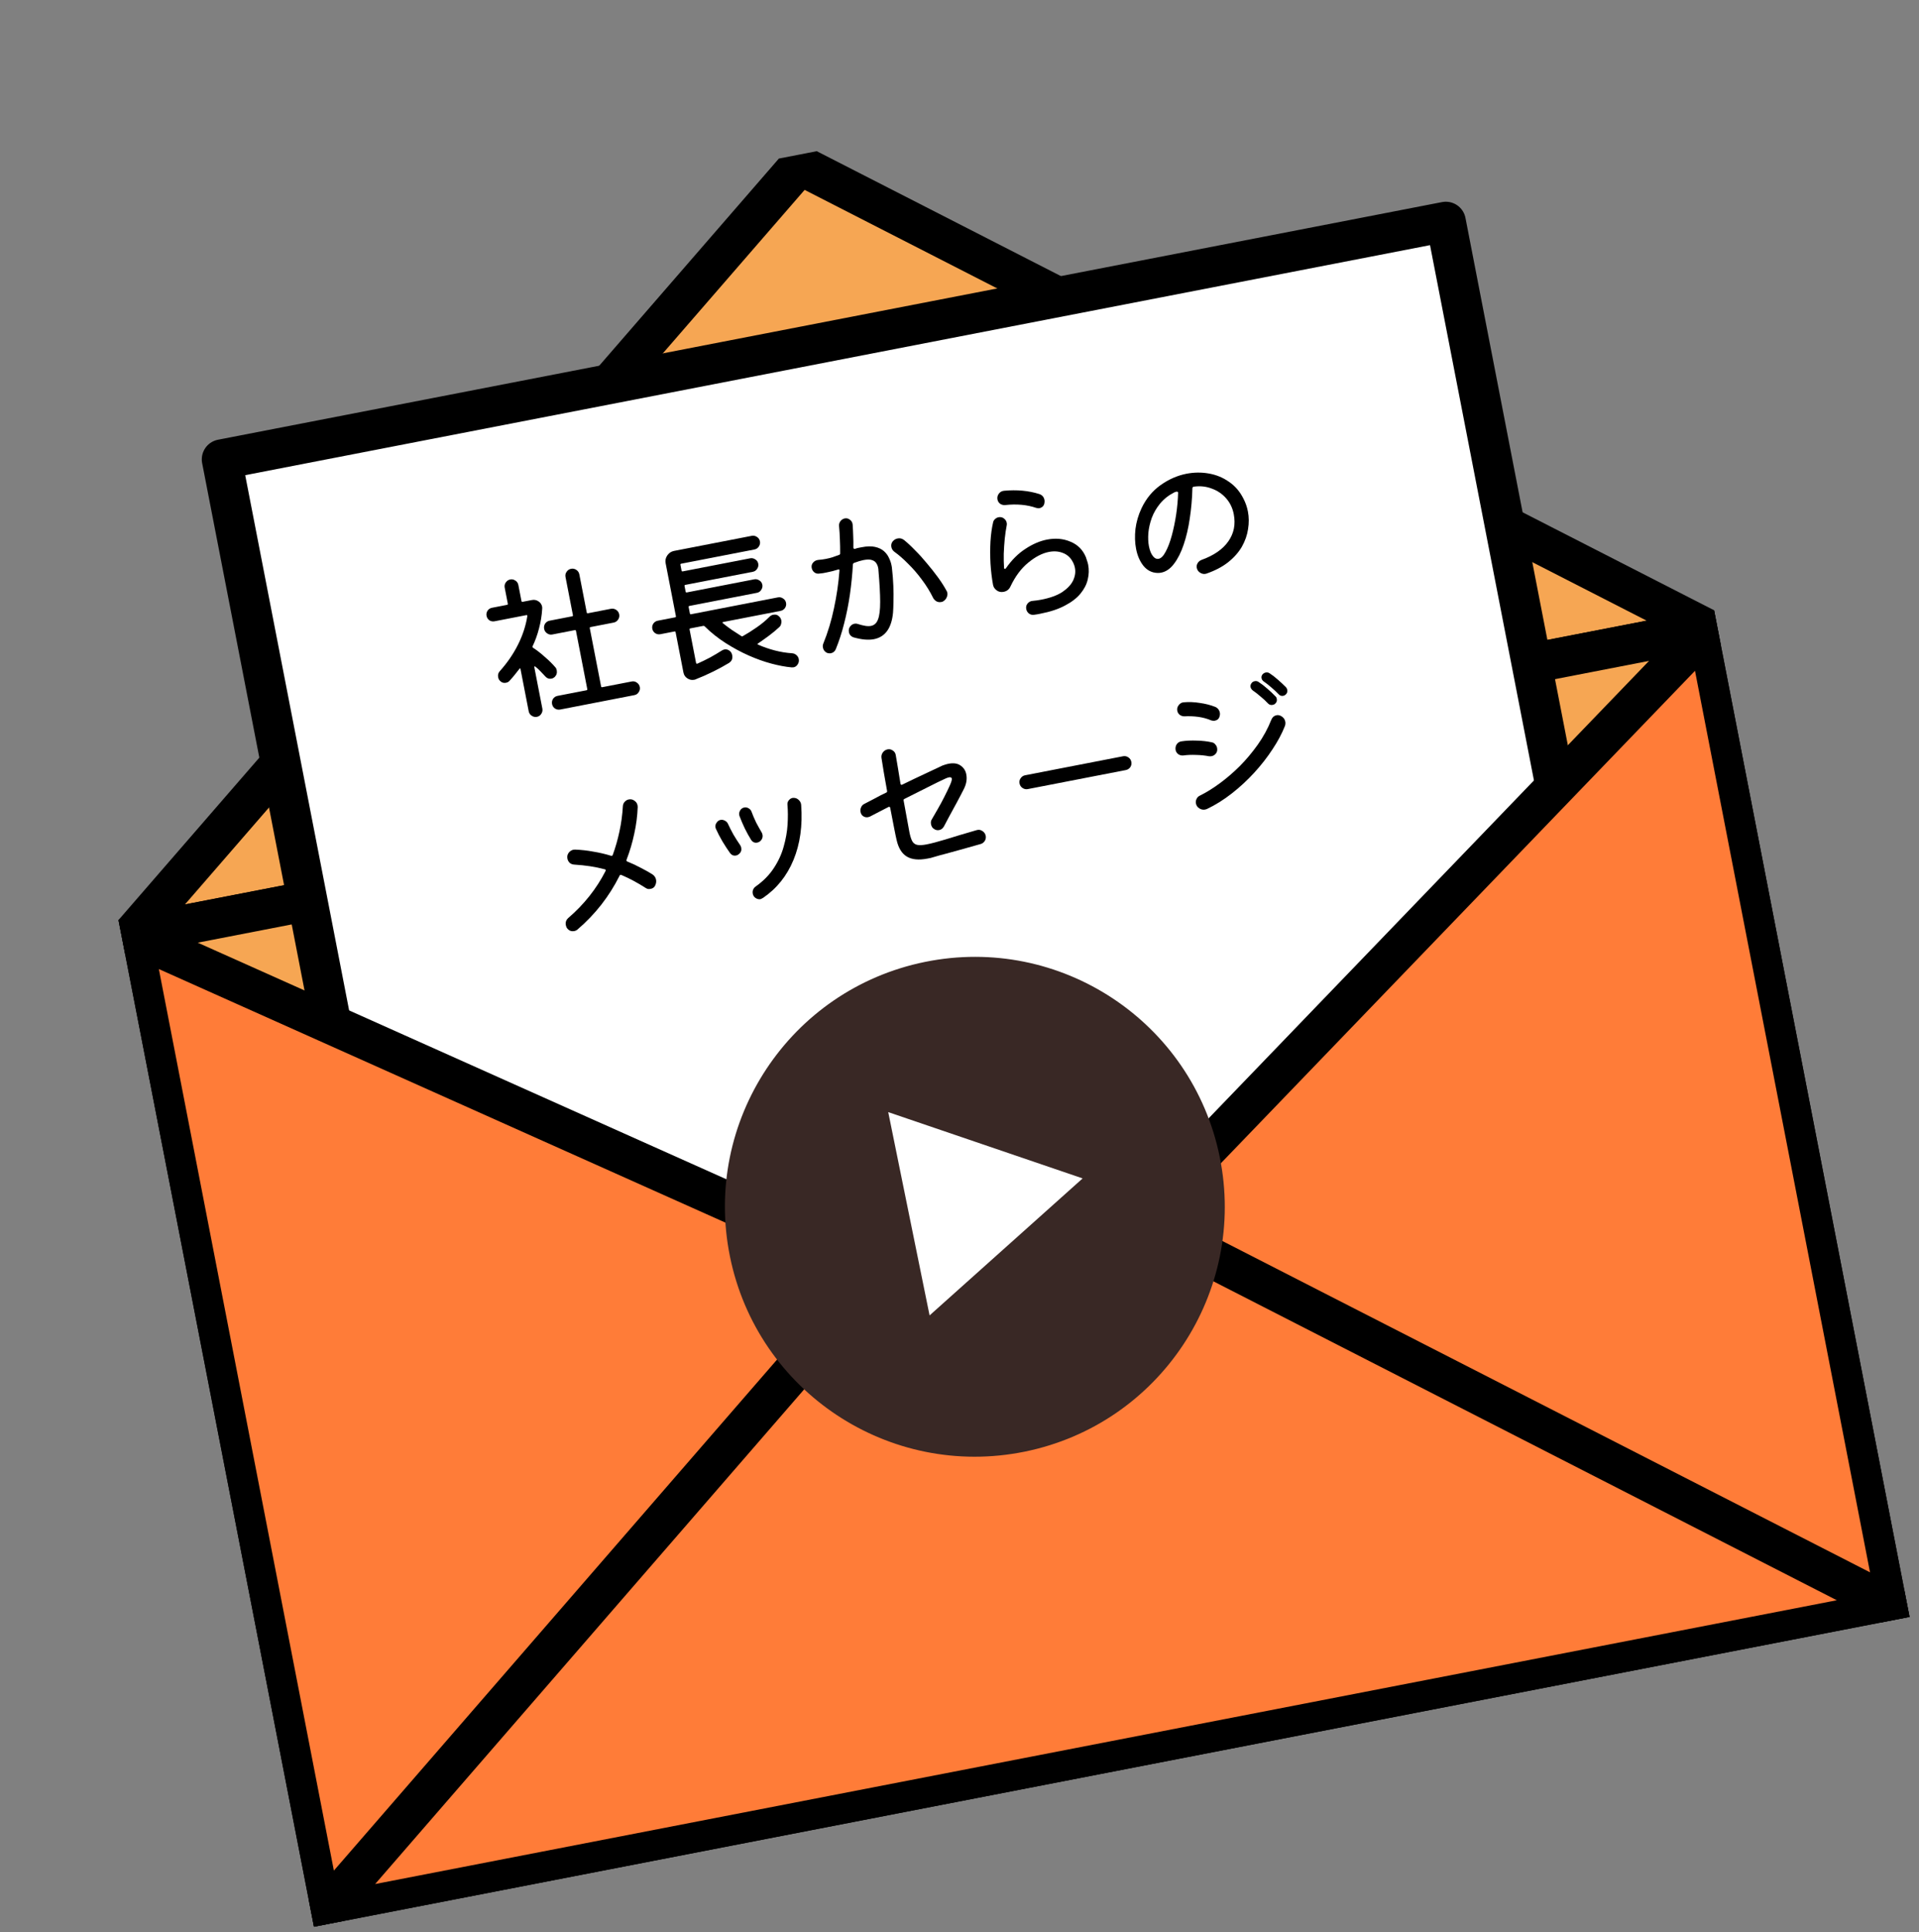 <svg width="144" height="145" viewBox="0 0 144 145" fill="none" xmlns="http://www.w3.org/2000/svg">
<rect x="0" y="0" width="144" height="145" fill="#808080" stroke="none"/>
<g clip-path="url(#clip0_260_1953)">
<path d="M128.113 47.218L9.897 70.17L60.015 12.379L128.113 47.218Z" fill="#F6A653" stroke="black" stroke-width="3" stroke-linecap="round" stroke-linejoin="round"/>
<path d="M128.113 47.218L9.896 70.17L24.169 143.681L142.385 120.728L128.113 47.218Z" fill="#F6A653" stroke="black" stroke-width="3" stroke-linecap="round" stroke-linejoin="round"/>
<path d="M108.494 16.638L16.642 34.471L32.317 115.207L124.169 97.374L108.494 16.638Z" fill="white" stroke="black" stroke-width="3" stroke-linecap="round" stroke-linejoin="round"/>
<path d="M128.113 47.218L142.385 120.728L82.946 94.131L128.113 47.218Z" fill="#FF7C38" stroke="black" stroke-width="3" stroke-linecap="round" stroke-linejoin="round"/>
<path d="M96.479 52.119C96.424 52.17 96.365 52.202 96.302 52.214C96.161 52.242 96.044 52.203 95.95 52.099C95.786 51.928 95.602 51.755 95.397 51.583C95.191 51.403 95.004 51.256 94.835 51.142C94.741 51.079 94.685 50.996 94.665 50.894C94.647 50.8 94.666 50.711 94.723 50.626C94.795 50.539 94.879 50.486 94.973 50.468C95.083 50.446 95.18 50.464 95.265 50.521C95.479 50.659 95.69 50.822 95.897 51.01C96.113 51.196 96.312 51.381 96.494 51.566C96.546 51.621 96.578 51.684 96.592 51.755C96.621 51.904 96.584 52.025 96.479 52.119ZM95.694 52.797C95.655 52.845 95.592 52.878 95.505 52.895C95.364 52.922 95.247 52.888 95.155 52.791C94.99 52.612 94.801 52.437 94.589 52.266C94.383 52.086 94.191 51.936 94.012 51.816C93.916 51.736 93.858 51.65 93.84 51.556C93.821 51.461 93.841 51.372 93.898 51.288C93.953 51.195 94.04 51.138 94.157 51.115C94.26 51.095 94.353 51.114 94.437 51.171C94.651 51.308 94.872 51.477 95.098 51.678C95.323 51.871 95.527 52.063 95.711 52.256C95.76 52.295 95.793 52.358 95.809 52.445C95.837 52.586 95.798 52.703 95.694 52.797ZM90.891 54.06C90.589 53.931 90.266 53.843 89.923 53.795C89.579 53.748 89.23 53.734 88.876 53.754C88.746 53.755 88.628 53.717 88.523 53.639C88.427 53.56 88.367 53.462 88.344 53.344C88.313 53.187 88.347 53.046 88.445 52.921C88.541 52.788 88.666 52.715 88.818 52.702C89.21 52.666 89.613 52.682 90.025 52.748C90.444 52.806 90.834 52.905 91.195 53.047C91.383 53.133 91.496 53.274 91.534 53.47C91.553 53.564 91.547 53.659 91.516 53.755C91.47 53.935 91.352 54.043 91.164 54.08C91.077 54.097 90.986 54.09 90.891 54.06ZM90.557 60.713C90.527 60.727 90.485 60.739 90.43 60.75C90.28 60.779 90.136 60.75 89.997 60.663C89.858 60.576 89.772 60.45 89.74 60.285C89.719 60.175 89.734 60.066 89.787 59.958C89.838 59.842 89.923 59.757 90.043 59.701C90.511 59.471 91.003 59.168 91.516 58.791C92.03 58.414 92.533 57.983 93.025 57.496C93.516 57.001 93.969 56.461 94.385 55.875C94.801 55.289 95.14 54.665 95.403 54.003C95.481 53.816 95.61 53.706 95.791 53.671C95.893 53.651 95.998 53.667 96.106 53.719C96.295 53.813 96.409 53.958 96.447 54.154C96.468 54.264 96.457 54.376 96.414 54.491C96.196 55.047 95.889 55.624 95.491 56.222C95.102 56.819 94.645 57.405 94.121 57.98C93.603 58.545 93.04 59.066 92.432 59.542C91.824 60.019 91.199 60.409 90.557 60.713ZM90.704 56.748C90.416 56.69 90.1 56.658 89.756 56.651C89.411 56.637 89.096 56.649 88.81 56.688C88.675 56.706 88.547 56.678 88.427 56.604C88.313 56.52 88.243 56.415 88.219 56.29C88.189 56.133 88.214 55.989 88.294 55.859C88.383 55.728 88.503 55.652 88.653 55.631C89.018 55.576 89.405 55.558 89.816 55.576C90.226 55.586 90.597 55.628 90.929 55.703C91.038 55.722 91.126 55.774 91.191 55.859C91.263 55.935 91.309 56.024 91.329 56.126C91.361 56.291 91.331 56.431 91.239 56.547C91.154 56.653 91.045 56.719 90.911 56.745C90.848 56.757 90.779 56.758 90.704 56.748Z" fill="black"/>
<path d="M84.476 57.787L77.125 59.214C76.984 59.241 76.852 59.214 76.73 59.132C76.608 59.049 76.533 58.938 76.506 58.796C76.477 58.647 76.504 58.515 76.588 58.401C76.67 58.279 76.782 58.205 76.924 58.177L84.274 56.75C84.416 56.722 84.547 56.75 84.669 56.832C84.791 56.914 84.866 57.026 84.893 57.168C84.922 57.317 84.896 57.452 84.813 57.574C84.73 57.688 84.617 57.759 84.476 57.787Z" fill="black"/>
<path d="M73.968 62.724C73.994 62.857 73.97 62.984 73.895 63.105C73.827 63.216 73.728 63.292 73.597 63.334C72.98 63.511 72.466 63.655 72.056 63.767C71.654 63.878 71.302 63.975 71 64.058C70.705 64.132 70.403 64.215 70.095 64.307C70.01 64.332 69.925 64.356 69.84 64.381C69.762 64.396 69.679 64.412 69.593 64.429C68.941 64.555 68.426 64.505 68.047 64.277C67.669 64.049 67.413 63.63 67.278 63.02C67.241 62.873 67.179 62.575 67.092 62.127C67.005 61.68 66.909 61.181 66.802 60.631C66.785 60.545 66.74 60.521 66.666 60.56C66.422 60.689 66.181 60.813 65.944 60.932C65.706 61.052 65.48 61.169 65.266 61.284C65.236 61.298 65.194 61.31 65.139 61.321C65.013 61.345 64.895 61.324 64.784 61.255C64.673 61.187 64.603 61.079 64.574 60.929C64.551 60.812 64.565 60.695 64.616 60.579C64.667 60.463 64.748 60.378 64.86 60.324C65.112 60.194 65.374 60.057 65.648 59.914C65.92 59.763 66.202 59.619 66.493 59.481C66.554 59.461 66.578 59.416 66.564 59.345C66.478 58.857 66.396 58.392 66.318 57.95C66.248 57.508 66.191 57.148 66.145 56.871C66.124 56.721 66.159 56.584 66.249 56.46C66.339 56.337 66.459 56.261 66.608 56.232C66.749 56.204 66.882 56.236 67.005 56.326C67.127 56.408 67.198 56.524 67.219 56.675C67.259 56.92 67.311 57.232 67.377 57.61C67.441 57.981 67.506 58.38 67.572 58.807C67.589 58.893 67.635 58.917 67.708 58.878C68.341 58.568 68.915 58.294 69.431 58.055C69.953 57.807 70.323 57.633 70.54 57.534C70.658 57.47 70.767 57.425 70.868 57.397C70.975 57.36 71.079 57.331 71.181 57.312C71.558 57.239 71.861 57.286 72.089 57.453C72.316 57.613 72.456 57.83 72.509 58.105C72.579 58.467 72.517 58.837 72.322 59.217C72.163 59.533 71.988 59.869 71.796 60.224C71.604 60.579 71.421 60.916 71.246 61.235C71.08 61.553 70.94 61.816 70.826 62.026C70.74 62.173 70.623 62.261 70.473 62.29C70.34 62.316 70.217 62.291 70.104 62.215C70.04 62.178 69.986 62.128 69.94 62.063C69.903 61.997 69.878 61.929 69.864 61.858C69.835 61.709 69.855 61.583 69.925 61.48C70.042 61.286 70.182 61.043 70.346 60.75C70.517 60.456 70.685 60.146 70.85 59.821C71.021 59.486 71.172 59.172 71.302 58.877C71.397 58.655 71.438 58.505 71.422 58.426C71.406 58.34 71.334 58.309 71.209 58.333C71.122 58.35 71.023 58.386 70.912 58.44C70.597 58.582 70.169 58.792 69.628 59.068C69.085 59.336 68.502 59.629 67.879 59.946C67.818 59.965 67.794 60.011 67.808 60.082L68.241 62.442C68.296 62.725 68.363 62.944 68.442 63.1C68.522 63.256 68.643 63.354 68.806 63.396C68.976 63.436 69.219 63.426 69.533 63.365C69.886 63.296 70.363 63.171 70.964 62.989C71.562 62.8 72.337 62.568 73.286 62.294C73.44 62.248 73.582 62.269 73.714 62.358C73.853 62.445 73.938 62.567 73.968 62.724Z" fill="black"/>
<path d="M57.246 67.388C57.217 67.402 57.187 67.416 57.157 67.43C57.136 67.451 57.106 67.464 57.067 67.472C56.949 67.495 56.83 67.469 56.71 67.395C56.59 67.32 56.515 67.209 56.486 67.059C56.466 66.957 56.475 66.858 56.513 66.761C56.558 66.654 56.627 66.571 56.722 66.512C57.287 66.109 57.736 65.651 58.069 65.138C58.409 64.624 58.655 64.087 58.807 63.528C58.967 62.967 59.065 62.419 59.099 61.882C59.132 61.338 59.129 60.838 59.089 60.381C59.078 60.244 59.121 60.126 59.215 60.026C59.316 59.917 59.433 59.866 59.565 59.873C59.712 59.877 59.837 59.93 59.938 60.033C60.047 60.134 60.108 60.256 60.119 60.401C60.233 61.952 60.04 63.33 59.541 64.535C59.048 65.731 58.283 66.682 57.246 67.388ZM57.021 63.142C56.964 63.185 56.901 63.214 56.83 63.227C56.633 63.266 56.478 63.198 56.363 63.025C56.209 62.778 56.052 62.494 55.892 62.175C55.74 61.854 55.605 61.538 55.488 61.227C55.445 61.088 55.46 60.955 55.532 60.827C55.605 60.699 55.712 60.621 55.854 60.593C55.964 60.572 56.07 60.592 56.171 60.654C56.281 60.714 56.354 60.798 56.391 60.904C56.495 61.186 56.614 61.464 56.749 61.74C56.89 62.006 57.021 62.241 57.142 62.446C57.177 62.496 57.201 62.556 57.215 62.627C57.254 62.831 57.19 63.003 57.021 63.142ZM55.455 64.081C55.394 64.142 55.32 64.181 55.233 64.198C55.053 64.233 54.903 64.172 54.783 64.016C54.604 63.766 54.412 63.473 54.209 63.137C54.013 62.801 53.85 62.486 53.72 62.193C53.707 62.171 53.697 62.137 53.687 62.09C53.664 61.972 53.691 61.857 53.767 61.744C53.841 61.624 53.941 61.551 54.067 61.527C54.177 61.505 54.287 61.525 54.396 61.585C54.504 61.638 54.581 61.717 54.626 61.822C54.739 62.069 54.877 62.34 55.04 62.634C55.209 62.919 55.373 63.176 55.532 63.406C55.576 63.463 55.605 63.531 55.62 63.609C55.658 63.805 55.603 63.963 55.455 64.081Z" fill="black"/>
<path d="M48.956 65.612C49.106 65.713 49.197 65.846 49.229 66.011C49.255 66.145 49.237 66.283 49.175 66.425C49.115 66.575 48.998 66.667 48.825 66.701C48.77 66.712 48.71 66.715 48.644 66.712C48.577 66.7 48.515 66.676 48.459 66.638C47.844 66.243 47.235 65.918 46.631 65.66C46.56 65.633 46.515 65.65 46.494 65.711C45.713 67.272 44.662 68.617 43.341 69.746C43.272 69.808 43.19 69.849 43.096 69.867C42.884 69.908 42.708 69.844 42.57 69.676C42.517 69.613 42.48 69.53 42.46 69.428C42.419 69.216 42.478 69.037 42.638 68.892C43.825 67.871 44.758 66.696 45.437 65.366C45.449 65.347 45.453 65.322 45.447 65.291C45.439 65.252 45.415 65.232 45.374 65.232C45.022 65.137 44.656 65.061 44.279 65.004C43.901 64.947 43.506 64.906 43.093 64.88C42.961 64.873 42.847 64.83 42.75 64.751C42.66 64.663 42.602 64.556 42.578 64.43C42.543 64.249 42.585 64.09 42.705 63.953C42.833 63.814 42.983 63.748 43.156 63.755C43.615 63.772 44.069 63.822 44.518 63.907C44.972 63.981 45.412 64.083 45.836 64.213C45.871 64.222 45.896 64.226 45.911 64.223C45.943 64.217 45.967 64.192 45.983 64.148C46.19 63.578 46.357 62.991 46.484 62.388C46.618 61.775 46.703 61.143 46.74 60.492C46.748 60.369 46.793 60.262 46.873 60.173C46.96 60.075 47.062 60.014 47.18 59.991C47.337 59.961 47.478 59.991 47.601 60.081C47.732 60.169 47.812 60.284 47.839 60.426C47.85 60.481 47.854 60.525 47.853 60.558C47.828 61.231 47.742 61.899 47.594 62.564C47.454 63.227 47.262 63.875 47.018 64.509C47.009 64.543 47.005 64.569 47.008 64.584C47.015 64.616 47.04 64.639 47.084 64.655C47.428 64.792 47.755 64.945 48.065 65.113C48.381 65.271 48.678 65.438 48.956 65.612Z" fill="black"/>
<path d="M90.514 43.05C90.368 43.094 90.221 43.074 90.074 42.988C89.927 42.903 89.838 42.778 89.805 42.613C89.781 42.487 89.803 42.369 89.871 42.258C89.939 42.147 90.034 42.067 90.155 42.019C91.084 41.684 91.756 41.219 92.17 40.626C92.592 40.03 92.729 39.348 92.579 38.578C92.491 38.123 92.3 37.728 92.007 37.393C91.714 37.059 91.353 36.815 90.924 36.662C90.501 36.5 90.052 36.453 89.576 36.521C89.513 36.533 89.48 36.572 89.477 36.638C89.457 37.416 89.391 38.17 89.28 38.901C89.176 39.622 89.022 40.279 88.82 40.873C88.624 41.457 88.382 41.935 88.096 42.309C87.818 42.681 87.494 42.903 87.125 42.974C87.031 42.992 86.934 42.999 86.836 42.994C86.425 42.976 86.081 42.798 85.803 42.461C85.534 42.122 85.349 41.697 85.25 41.187C85.16 40.723 85.145 40.225 85.204 39.692C85.272 39.157 85.424 38.639 85.66 38.137C86.002 37.418 86.476 36.841 87.085 36.406C87.7 35.968 88.35 35.683 89.033 35.55C89.599 35.441 90.156 35.434 90.704 35.532C91.261 35.627 91.766 35.835 92.219 36.154C92.678 36.464 93.041 36.887 93.308 37.422C93.463 37.718 93.575 38.038 93.642 38.384C93.724 38.808 93.728 39.247 93.653 39.702C93.586 40.155 93.432 40.597 93.189 41.027C92.945 41.449 92.601 41.838 92.156 42.193C91.718 42.539 91.171 42.824 90.514 43.05ZM86.534 41.756C86.66 41.903 86.794 41.963 86.936 41.935C87.124 41.899 87.302 41.721 87.468 41.404C87.643 41.085 87.796 40.68 87.929 40.19C88.062 39.7 88.172 39.173 88.258 38.61C88.343 38.04 88.392 37.492 88.404 36.968L88.402 36.956C88.391 36.901 88.338 36.883 88.244 36.901C88.221 36.906 88.198 36.915 88.176 36.927C88.152 36.932 88.129 36.94 88.108 36.953C87.678 37.175 87.325 37.455 87.048 37.794C86.778 38.123 86.571 38.481 86.426 38.868C86.289 39.253 86.203 39.633 86.17 40.006C86.143 40.37 86.158 40.701 86.216 40.999C86.28 41.329 86.386 41.581 86.534 41.756Z" fill="black"/>
<path d="M77.746 38.109C77.064 37.874 76.289 37.805 75.419 37.9C75.283 37.91 75.158 37.877 75.046 37.802C74.939 37.716 74.874 37.611 74.85 37.485C74.819 37.328 74.852 37.183 74.949 37.05C75.045 36.917 75.177 36.843 75.345 36.827C76.306 36.738 77.186 36.82 77.984 37.072C78.202 37.144 78.333 37.294 78.377 37.521C78.391 37.592 78.388 37.678 78.367 37.78C78.35 37.865 78.308 37.942 78.24 38.013C78.171 38.075 78.093 38.114 78.007 38.131C77.928 38.147 77.841 38.139 77.746 38.109ZM77.592 46.133C77.449 46.153 77.321 46.12 77.207 46.037C77.101 45.951 77.035 45.842 77.009 45.708C76.978 45.551 77.009 45.415 77.1 45.299C77.198 45.174 77.323 45.105 77.476 45.092C77.716 45.07 77.938 45.039 78.142 44.999C78.802 44.871 79.327 44.68 79.718 44.425C80.107 44.161 80.377 43.873 80.527 43.558C80.677 43.236 80.722 42.922 80.662 42.615C80.632 42.458 80.578 42.31 80.502 42.17C80.333 41.844 80.086 41.619 79.76 41.495C79.442 41.369 79.091 41.343 78.706 41.418C78.204 41.516 77.689 41.783 77.162 42.219C76.634 42.648 76.191 43.239 75.832 43.993C75.731 44.225 75.558 44.364 75.314 44.411C75.118 44.45 74.944 44.414 74.793 44.305C74.641 44.196 74.548 44.055 74.515 43.882C74.422 43.362 74.358 42.825 74.324 42.269C74.296 41.704 74.296 41.158 74.324 40.631C74.358 40.095 74.424 39.617 74.522 39.199C74.543 39.097 74.593 39.014 74.67 38.95C74.745 38.879 74.83 38.834 74.925 38.815C75.082 38.785 75.218 38.815 75.334 38.907C75.448 38.991 75.518 39.099 75.544 39.233C75.559 39.311 75.557 39.385 75.538 39.454C75.484 39.725 75.437 40.048 75.396 40.423C75.361 40.788 75.336 41.164 75.321 41.55C75.314 41.934 75.322 42.287 75.343 42.609L75.348 42.633C75.354 42.664 75.37 42.685 75.397 42.696C75.43 42.698 75.459 42.68 75.484 42.643C75.918 42.021 76.406 41.535 76.949 41.185C77.491 40.827 78.029 40.596 78.563 40.492C79.207 40.367 79.796 40.42 80.33 40.651C80.87 40.872 81.254 41.258 81.483 41.808C81.517 41.899 81.547 41.991 81.573 42.084C81.608 42.175 81.634 42.272 81.654 42.374C81.724 42.735 81.715 43.104 81.624 43.48C81.541 43.846 81.361 44.199 81.084 44.538C80.808 44.877 80.422 45.176 79.926 45.435C79.44 45.701 78.824 45.906 78.078 46.051C77.999 46.066 77.921 46.081 77.842 46.097C77.763 46.112 77.68 46.124 77.592 46.133Z" fill="black"/>
<path d="M64.034 41.089L64.039 41.112C64.051 41.175 64.093 41.2 64.163 41.186C64.247 41.153 64.328 41.129 64.406 41.114C64.493 41.097 64.575 41.081 64.654 41.066C65.054 40.988 65.391 40.98 65.663 41.041C65.936 41.102 66.156 41.206 66.323 41.353C66.49 41.5 66.616 41.667 66.701 41.854C66.794 42.04 66.859 42.223 66.894 42.404C66.904 42.459 66.914 42.51 66.923 42.557C66.933 42.604 66.937 42.648 66.937 42.689C66.985 43.103 67.017 43.525 67.035 43.953C67.053 44.382 67.057 44.776 67.045 45.137C67.04 45.488 67.029 45.767 67.012 45.974C66.904 47.136 66.425 47.8 65.577 47.965C65.169 48.044 64.663 47.999 64.06 47.831C63.86 47.764 63.74 47.633 63.702 47.436C63.672 47.279 63.698 47.144 63.782 47.029C63.872 46.906 63.98 46.832 64.106 46.808C64.2 46.789 64.291 46.796 64.379 46.828C64.587 46.894 64.771 46.939 64.931 46.965C65.091 46.991 65.234 46.992 65.359 46.968C65.611 46.919 65.787 46.755 65.887 46.474C65.995 46.192 66.049 45.754 66.047 45.16C66.046 44.565 66.003 43.775 65.917 42.789C65.919 42.756 65.917 42.724 65.911 42.692C65.903 42.653 65.896 42.618 65.89 42.586C65.867 42.468 65.822 42.359 65.753 42.258C65.683 42.15 65.574 42.073 65.427 42.028C65.278 41.976 65.067 41.976 64.792 42.029C64.603 42.066 64.372 42.135 64.099 42.237C64.037 42.257 64.005 42.3 64.001 42.366C63.958 43.108 63.883 43.856 63.777 44.61C63.669 45.356 63.525 46.081 63.343 46.785C63.169 47.479 62.959 48.122 62.716 48.716C62.643 48.885 62.52 48.986 62.347 49.02C62.253 49.038 62.149 49.025 62.034 48.982C61.88 48.898 61.785 48.77 61.752 48.597C61.73 48.487 61.74 48.388 61.779 48.298C62.121 47.458 62.389 46.571 62.583 45.637C62.784 44.701 62.92 43.766 62.992 42.831C62.99 42.823 62.989 42.816 62.987 42.808C62.993 42.798 62.996 42.79 62.994 42.782C62.983 42.727 62.944 42.714 62.877 42.743C62.745 42.777 62.61 42.816 62.471 42.859C62.331 42.894 62.187 42.926 62.038 42.955C61.951 42.972 61.861 42.99 61.767 43.008C61.671 43.018 61.567 43.03 61.456 43.044C61.329 43.06 61.213 43.03 61.108 42.952C61.002 42.867 60.936 42.758 60.91 42.624C60.881 42.475 60.912 42.343 61.004 42.227C61.103 42.11 61.229 42.041 61.379 42.02C61.596 42.002 61.791 41.977 61.963 41.943C62.136 41.909 62.3 41.87 62.454 41.823C62.614 41.768 62.785 41.706 62.968 41.638C63.021 41.619 63.046 41.582 63.044 41.525C63.047 41.166 63.041 40.817 63.024 40.478C63.013 40.13 62.992 39.791 62.961 39.463C62.951 39.327 62.988 39.205 63.074 39.099C63.159 38.993 63.265 38.928 63.39 38.903C63.532 38.876 63.66 38.908 63.776 39C63.899 39.09 63.967 39.211 63.981 39.363C64.001 39.636 64.015 39.919 64.023 40.211C64.037 40.493 64.041 40.786 64.034 41.089ZM71.018 44.317C71.052 44.367 71.075 44.424 71.088 44.487C71.109 44.596 71.091 44.714 71.034 44.839C70.983 44.955 70.899 45.049 70.783 45.12C70.753 45.134 70.727 45.147 70.705 45.16C70.681 45.164 70.654 45.17 70.622 45.176C70.504 45.199 70.392 45.184 70.284 45.132C70.174 45.071 70.088 44.986 70.026 44.876C69.784 44.385 69.499 43.923 69.17 43.49C68.85 43.055 68.508 42.661 68.146 42.307C67.79 41.944 67.442 41.641 67.102 41.398C66.986 41.306 66.915 41.19 66.887 41.048C66.857 40.891 66.89 40.75 66.988 40.625C67.088 40.508 67.212 40.435 67.361 40.406C67.534 40.372 67.692 40.411 67.836 40.522C68.097 40.732 68.376 40.991 68.672 41.3C68.975 41.6 69.27 41.926 69.558 42.278C69.855 42.627 70.13 42.977 70.386 43.327C70.641 43.677 70.852 44.007 71.018 44.317Z" fill="black"/>
<path d="M59.438 49.022C59.562 49.031 59.669 49.075 59.758 49.156C59.854 49.234 59.914 49.333 59.937 49.451C59.966 49.6 59.94 49.736 59.857 49.857C59.783 49.978 59.679 50.051 59.545 50.077C59.522 50.081 59.497 50.082 59.472 50.079C59.449 50.083 59.425 50.084 59.399 50.081C58.943 50.039 58.44 49.945 57.89 49.799C57.34 49.653 56.771 49.45 56.182 49.19C55.594 48.929 55.016 48.617 54.449 48.255C53.881 47.892 53.355 47.473 52.872 46.996C52.842 46.969 52.808 46.96 52.768 46.968L51.803 47.155C51.755 47.164 51.736 47.192 51.745 47.239L52.233 49.749C52.242 49.796 52.274 49.814 52.329 49.803C52.651 49.659 52.971 49.503 53.289 49.336C53.606 49.16 53.902 48.984 54.177 48.809C54.236 48.773 54.296 48.749 54.359 48.737C54.484 48.712 54.604 48.738 54.716 48.814C54.837 48.889 54.912 49.004 54.942 49.161C54.994 49.428 54.907 49.629 54.68 49.762C54.323 49.978 53.925 50.194 53.486 50.41C53.047 50.626 52.619 50.815 52.202 50.977C52.188 50.988 52.169 50.996 52.146 51C52.122 51.005 52.102 51.009 52.087 51.012C51.906 51.047 51.736 51.01 51.577 50.903C51.419 50.803 51.321 50.655 51.283 50.459L50.697 47.443C50.688 47.396 50.66 47.377 50.613 47.386L49.553 47.592C49.411 47.619 49.279 47.592 49.158 47.51C49.044 47.426 48.974 47.317 48.948 47.184C48.922 47.05 48.946 46.923 49.02 46.803C49.103 46.681 49.214 46.606 49.356 46.579L50.663 46.325C50.711 46.316 50.73 46.288 50.72 46.241L49.95 42.271C49.907 42.051 49.95 41.851 50.078 41.671C50.206 41.492 50.372 41.382 50.576 41.342L56.407 40.21C56.549 40.183 56.68 40.21 56.802 40.292C56.922 40.367 56.997 40.479 57.026 40.628C57.052 40.761 57.024 40.889 56.942 41.011C56.867 41.131 56.755 41.206 56.606 41.235L51.117 42.301C51.07 42.31 51.051 42.338 51.06 42.385L51.144 42.821C51.154 42.868 51.182 42.887 51.229 42.878L56.294 41.895C56.428 41.869 56.555 41.897 56.677 41.979C56.798 42.053 56.872 42.161 56.899 42.303C56.925 42.436 56.897 42.564 56.815 42.686C56.74 42.806 56.632 42.88 56.491 42.908L51.425 43.891C51.378 43.9 51.359 43.928 51.368 43.975L51.451 44.4C51.46 44.447 51.488 44.466 51.535 44.457L56.601 43.473C56.734 43.447 56.862 43.475 56.984 43.558C57.104 43.632 57.178 43.74 57.206 43.881C57.231 44.015 57.203 44.142 57.121 44.264C57.047 44.385 56.939 44.459 56.797 44.486L51.732 45.47C51.685 45.479 51.666 45.507 51.675 45.554L51.769 46.037C51.778 46.084 51.806 46.103 51.853 46.094L58.379 44.827C58.513 44.801 58.641 44.829 58.762 44.911C58.883 44.986 58.957 45.094 58.984 45.235C59.012 45.377 58.984 45.508 58.902 45.63C58.818 45.744 58.709 45.814 58.576 45.84L54.276 46.675C54.206 46.688 54.195 46.719 54.245 46.766C54.448 46.931 54.668 47.096 54.904 47.262C55.138 47.42 55.385 47.58 55.645 47.742C55.688 47.758 55.721 47.755 55.741 47.735C56.058 47.559 56.395 47.347 56.754 47.098C57.121 46.848 57.452 46.576 57.745 46.282C57.819 46.203 57.911 46.152 58.021 46.131C58.21 46.094 58.366 46.145 58.491 46.284C58.563 46.36 58.609 46.453 58.631 46.563C58.648 46.649 58.641 46.74 58.61 46.836C58.588 46.93 58.538 47.009 58.461 47.072C58.254 47.267 58.005 47.475 57.714 47.694C57.428 47.904 57.153 48.101 56.887 48.283C56.828 48.319 56.831 48.351 56.893 48.379C57.294 48.554 57.709 48.698 58.138 48.81C58.567 48.922 59.001 48.993 59.438 49.022Z" fill="black"/>
<path d="M41.62 50.807C41.55 50.869 41.472 50.909 41.386 50.925C41.206 50.961 41.053 50.909 40.928 50.77C40.803 50.631 40.68 50.5 40.558 50.377C40.435 50.246 40.306 50.129 40.172 50.024C40.152 50.004 40.131 50 40.109 50.012C40.094 50.023 40.09 50.044 40.096 50.076L40.698 53.174C40.725 53.315 40.698 53.447 40.616 53.569C40.541 53.689 40.434 53.763 40.292 53.791C40.151 53.818 40.019 53.791 39.897 53.708C39.777 53.634 39.702 53.522 39.673 53.373L39.06 50.216C39.045 50.137 39.015 50.131 38.971 50.197C38.854 50.35 38.733 50.503 38.608 50.658C38.49 50.803 38.367 50.945 38.239 51.084C38.18 51.161 38.088 51.211 37.962 51.236C37.79 51.269 37.642 51.221 37.519 51.09C37.448 51.022 37.403 50.933 37.381 50.823C37.346 50.642 37.389 50.487 37.511 50.358C38.067 49.736 38.521 49.074 38.873 48.37C39.225 47.666 39.458 46.952 39.57 46.23C39.575 46.172 39.55 46.148 39.495 46.159L37.115 46.621C36.974 46.648 36.843 46.624 36.723 46.55C36.609 46.466 36.538 46.354 36.51 46.212C36.484 46.079 36.509 45.952 36.583 45.831C36.666 45.71 36.777 45.635 36.919 45.608L38.05 45.388C38.097 45.379 38.116 45.351 38.106 45.303L37.873 44.102C37.844 43.953 37.872 43.821 37.955 43.707C38.038 43.585 38.15 43.511 38.291 43.483C38.424 43.457 38.552 43.485 38.674 43.568C38.794 43.642 38.869 43.754 38.898 43.903L39.131 45.105C39.141 45.152 39.169 45.171 39.216 45.161L39.911 45.027C40.091 44.992 40.257 45.025 40.407 45.126C40.557 45.227 40.648 45.36 40.68 45.525C40.688 45.564 40.69 45.617 40.686 45.683C40.655 46.194 40.575 46.686 40.447 47.159C40.327 47.631 40.165 48.078 39.962 48.501C39.946 48.544 39.957 48.579 39.994 48.604C40.293 48.799 40.59 49.03 40.887 49.299C41.19 49.558 41.452 49.817 41.673 50.075C41.723 50.123 41.758 50.197 41.778 50.299C41.816 50.496 41.763 50.665 41.62 50.807ZM45.106 51.511C45.115 51.558 45.143 51.577 45.19 51.568L47.405 51.138C47.546 51.111 47.674 51.139 47.788 51.223C47.91 51.305 47.985 51.417 48.012 51.558C48.038 51.692 48.01 51.819 47.928 51.941C47.853 52.062 47.745 52.136 47.604 52.163L42.044 53.243C41.895 53.272 41.759 53.245 41.637 53.163C41.523 53.079 41.453 52.97 41.427 52.837C41.4 52.695 41.423 52.565 41.498 52.444C41.58 52.322 41.696 52.247 41.845 52.218L44.012 51.797C44.059 51.788 44.078 51.76 44.069 51.712L43.221 47.342C43.212 47.295 43.184 47.276 43.136 47.285L41.44 47.614C41.306 47.641 41.179 47.612 41.057 47.53C40.935 47.448 40.86 47.336 40.833 47.195C40.805 47.053 40.829 46.922 40.903 46.802C40.986 46.68 41.097 46.605 41.239 46.578L42.935 46.248C42.982 46.239 43.001 46.211 42.992 46.164L42.436 43.302C42.407 43.152 42.435 43.021 42.519 42.907C42.601 42.785 42.713 42.71 42.854 42.683C42.995 42.655 43.127 42.683 43.249 42.765C43.371 42.847 43.446 42.959 43.473 43.1L44.029 45.963C44.038 46.01 44.066 46.029 44.113 46.02L45.845 45.684C45.986 45.656 46.118 45.684 46.24 45.766C46.362 45.848 46.436 45.96 46.464 46.101C46.491 46.243 46.464 46.374 46.382 46.496C46.299 46.618 46.187 46.693 46.046 46.72L44.314 47.056C44.267 47.066 44.248 47.094 44.257 47.141L45.106 51.511Z" fill="black"/>
<path d="M9.896 70.17L24.169 143.681L69.337 96.773L9.896 70.17Z" fill="#FF7C38" stroke="black" stroke-width="3" stroke-linecap="round" stroke-linejoin="round"/>
<path d="M142.385 120.728L24.169 143.681L74.287 85.89L142.385 120.728Z" fill="#FF7C38" stroke="black" stroke-width="3" stroke-linecap="round" stroke-linejoin="round"/>
</g>
<circle cx="73.152" cy="90.558" r="18.752" transform="rotate(-11.502 73.152 90.558)" fill="#392825"/>
<path d="M66.651 83.454L81.24 88.429L69.755 98.71L66.651 83.454Z" fill="white"/>
<defs>
<clipPath id="clip0_260_1953">
<rect width="121.967" height="123.604" fill="white" transform="translate(0 23.246) rotate(-10.988)"/>
</clipPath>
</defs>
</svg>
